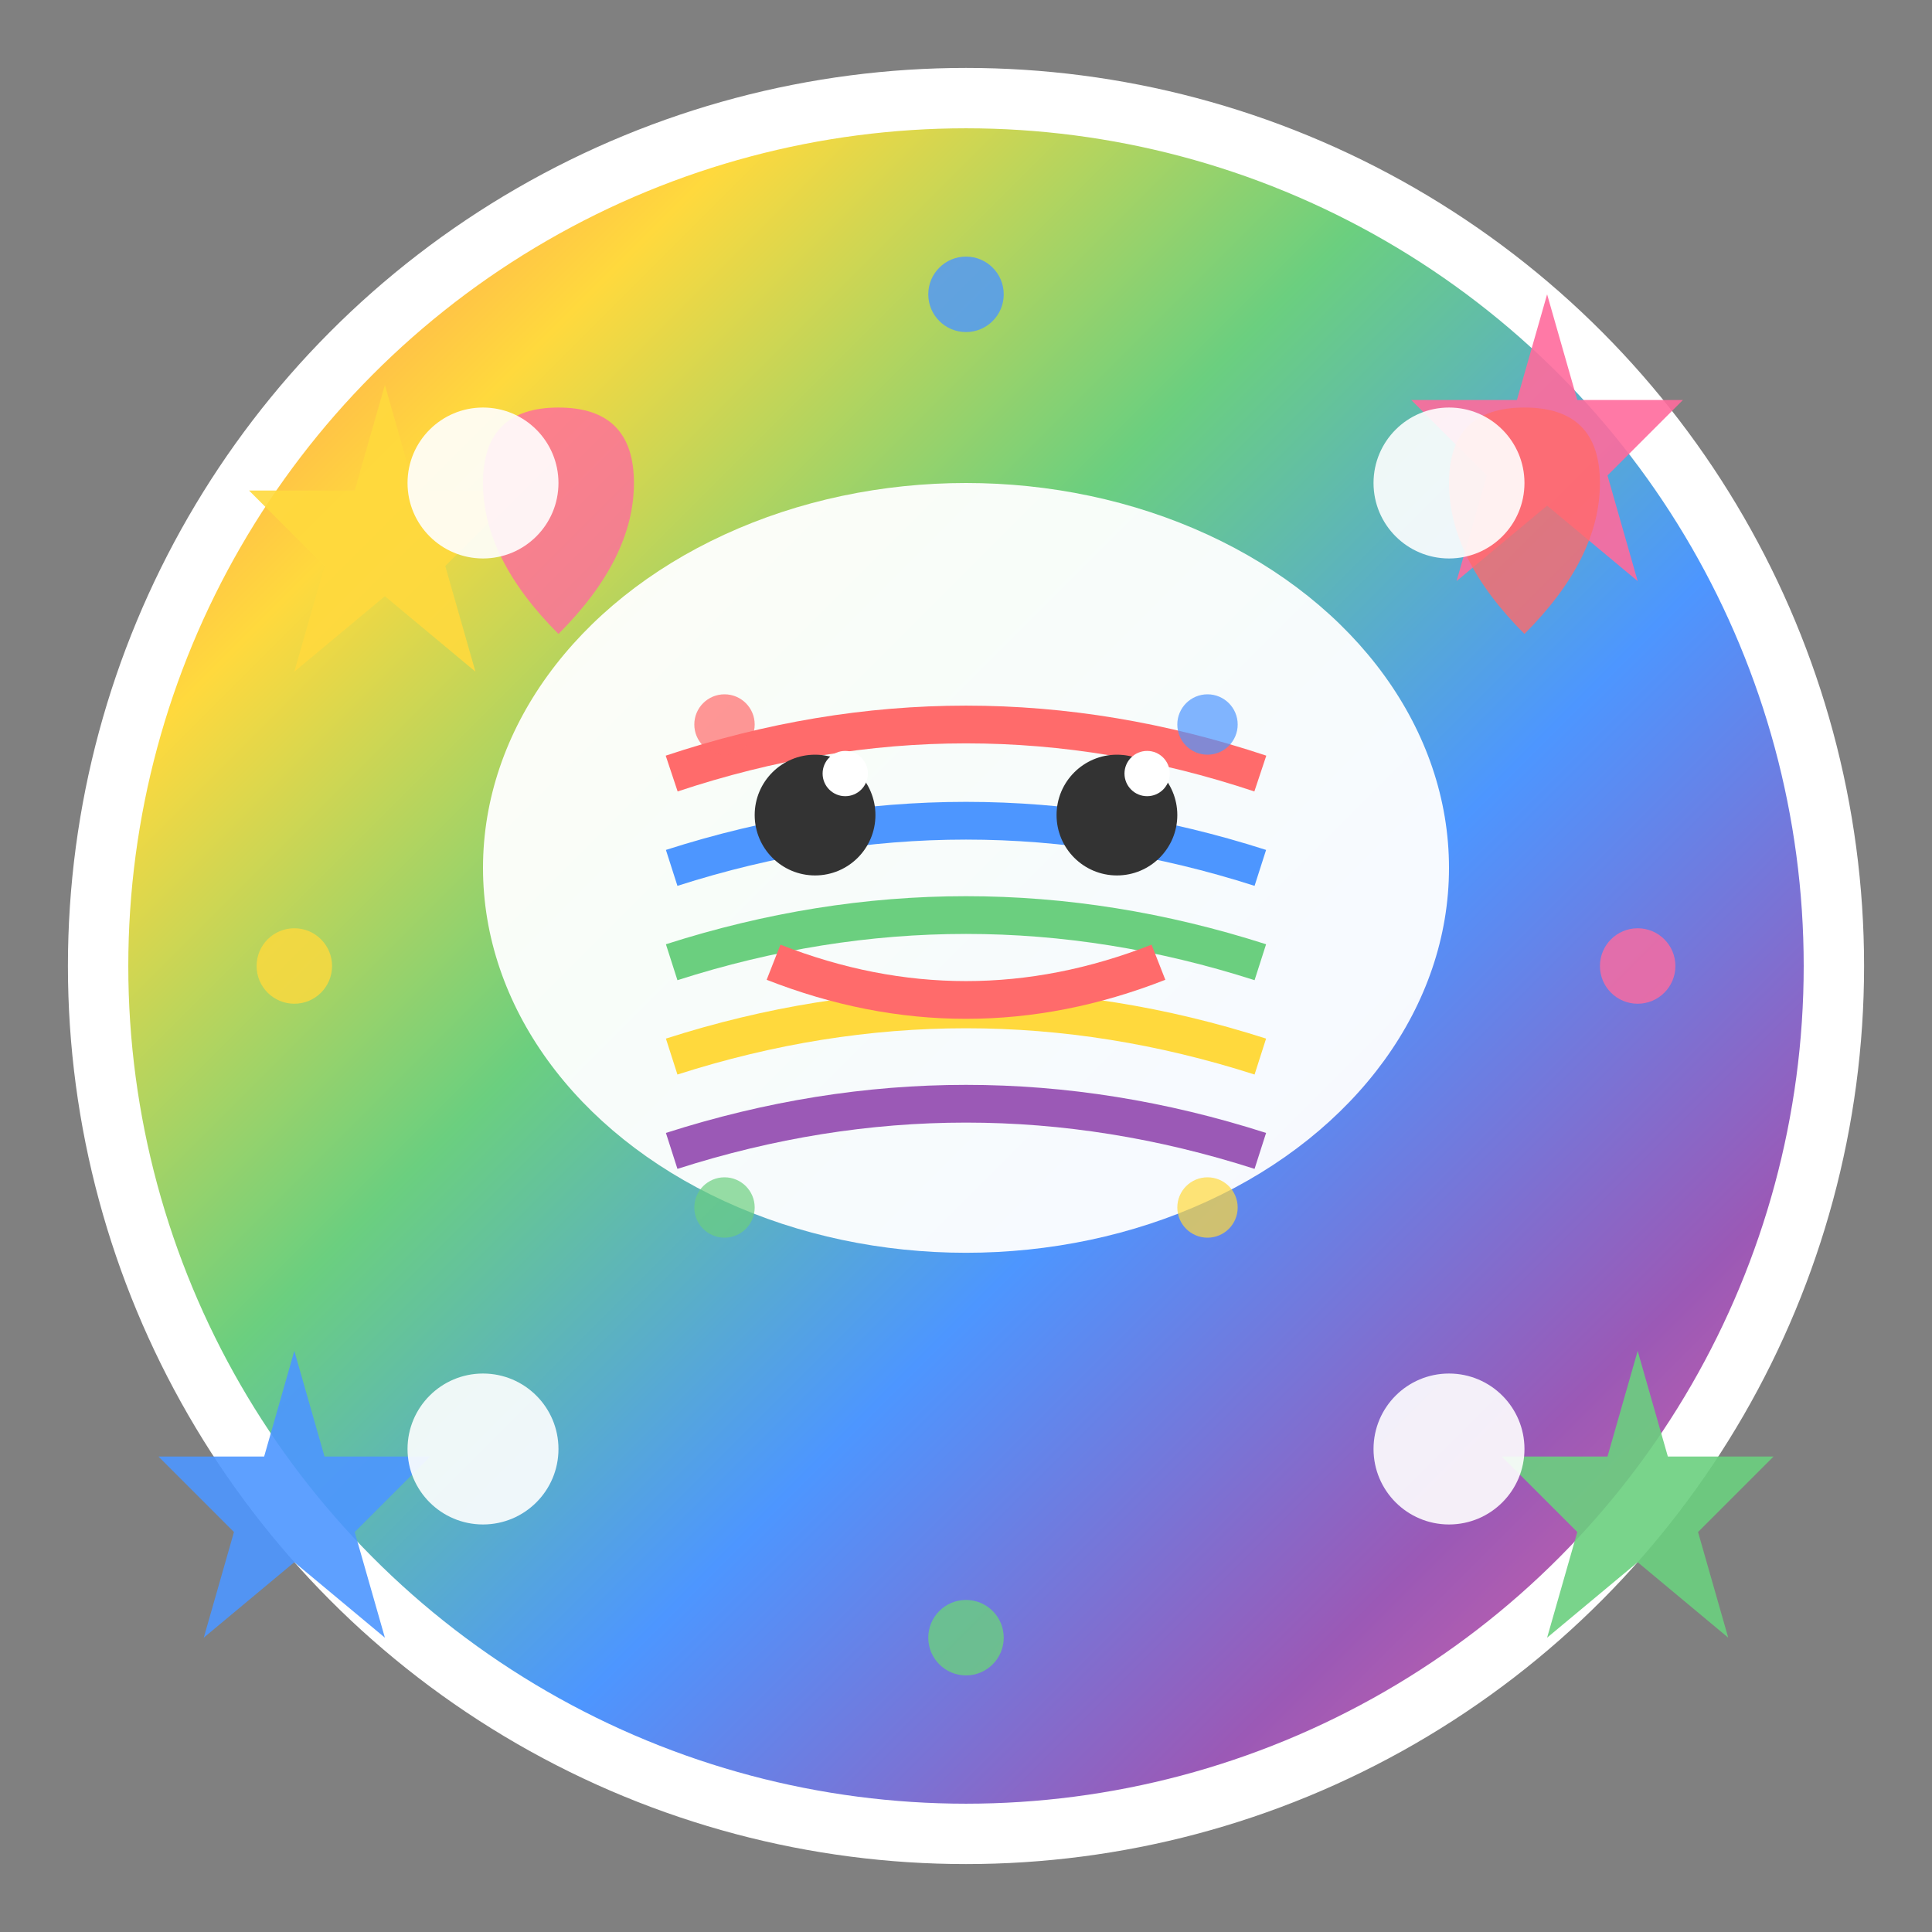 <svg xmlns="http://www.w3.org/2000/svg" viewBox="0 0 512 512" width="512" height="512">
  <rect x="0" y="0" width="512" height="512" fill="#808080" stroke="none"/>
  <defs>
    <linearGradient id="rainbowGradient" x1="0%" y1="0%" x2="100%" y2="100%">
      <stop offset="0%" style="stop-color:#ff6b6b;stop-opacity:1" />
      <stop offset="20%" style="stop-color:#ffd93d;stop-opacity:1" />
      <stop offset="40%" style="stop-color:#6bcf7f;stop-opacity:1" />
      <stop offset="60%" style="stop-color:#4d96ff;stop-opacity:1" />
      <stop offset="80%" style="stop-color:#9b59b6;stop-opacity:1" />
      <stop offset="100%" style="stop-color:#ff6b9d;stop-opacity:1" />
    </linearGradient>
  </defs>
  
  <!-- Background circle with rainbow gradient -->
  <circle cx="256" cy="256" r="230" fill="url(#rainbowGradient)" stroke="#ffffff" stroke-width="16"/>
  
  <!-- Happy brain with cute face -->
  <ellipse cx="256" cy="230" rx="128" ry="102" fill="#ffffff" opacity="0.95"/>
  
  <!-- Brain wrinkles (cute colorful lines) -->
  <path d="M178 205 Q256 179 334 205" stroke="#ff6b6b" stroke-width="10" fill="none"/>
  <path d="M178 230 Q256 205 334 230" stroke="#4d96ff" stroke-width="10" fill="none"/>
  <path d="M178 255 Q256 230 334 255" stroke="#6bcf7f" stroke-width="10" fill="none"/>
  <path d="M178 280 Q256 255 334 280" stroke="#ffd93d" stroke-width="10" fill="none"/>
  <path d="M178 305 Q256 280 334 305" stroke="#9b59b6" stroke-width="10" fill="none"/>
  
  <!-- Happy eyes -->
  <circle cx="216" cy="216" r="16" fill="#333333"/>
  <circle cx="296" cy="216" r="16" fill="#333333"/>
  <circle cx="224" cy="205" r="6" fill="#ffffff"/>
  <circle cx="304" cy="205" r="6" fill="#ffffff"/>
  
  <!-- Happy smile -->
  <path d="M205 255 Q256 275 307 255" stroke="#ff6b6b" stroke-width="10" fill="none"/>
  
  <!-- Big sparkles around the brain -->
  <path d="M102 102 L110 130 L138 130 L118 150 L126 178 L102 158 L78 178 L86 150 L66 130 L94 130 Z" 
        fill="#ffd93d" opacity="0.9"/>
  <path d="M410 78 L418 106 L446 106 L426 126 L434 154 L410 134 L386 154 L394 126 L374 106 L402 106 Z" 
        fill="#ff6b9d" opacity="0.9"/>
  <path d="M78 358 L86 386 L114 386 L94 406 L102 434 L78 414 L54 434 L62 406 L42 386 L70 386 Z" 
        fill="#4d96ff" opacity="0.9"/>
  <path d="M434 358 L442 386 L470 386 L450 406 L458 434 L434 414 L410 434 L418 406 L398 386 L426 386 Z" 
        fill="#6bcf7f" opacity="0.9"/>
  
  <!-- Big hearts -->
  <path d="M128 128 Q128 108 148 108 Q168 108 168 128 Q168 148 148 168 Q128 148 128 128 Z" 
        fill="#ff6b9d" opacity="0.8"/>
  <path d="M384 128 Q384 108 404 108 Q424 108 424 128 Q424 148 404 168 Q384 148 384 128 Z" 
        fill="#ff6b6b" opacity="0.8"/>
  
  <!-- Game elements -->
  <circle cx="128" cy="384" r="20" fill="#ffffff" opacity="0.9"/>
  <circle cx="384" cy="384" r="20" fill="#ffffff" opacity="0.9"/>
  <circle cx="128" cy="128" r="20" fill="#ffffff" opacity="0.9"/>
  <circle cx="384" cy="128" r="20" fill="#ffffff" opacity="0.9"/>
  
  <!-- Fun dots -->
  <circle cx="78" cy="256" r="10" fill="#ffd93d" opacity="0.8"/>
  <circle cx="434" cy="256" r="10" fill="#ff6b9d" opacity="0.8"/>
  <circle cx="256" cy="78" r="10" fill="#4d96ff" opacity="0.8"/>
  <circle cx="256" cy="434" r="10" fill="#6bcf7f" opacity="0.8"/>
  
  <!-- Additional decorative elements -->
  <circle cx="192" cy="192" r="8" fill="#ff6b6b" opacity="0.7"/>
  <circle cx="320" cy="192" r="8" fill="#4d96ff" opacity="0.7"/>
  <circle cx="192" cy="320" r="8" fill="#6bcf7f" opacity="0.7"/>
  <circle cx="320" cy="320" r="8" fill="#ffd93d" opacity="0.7"/>
</svg>
